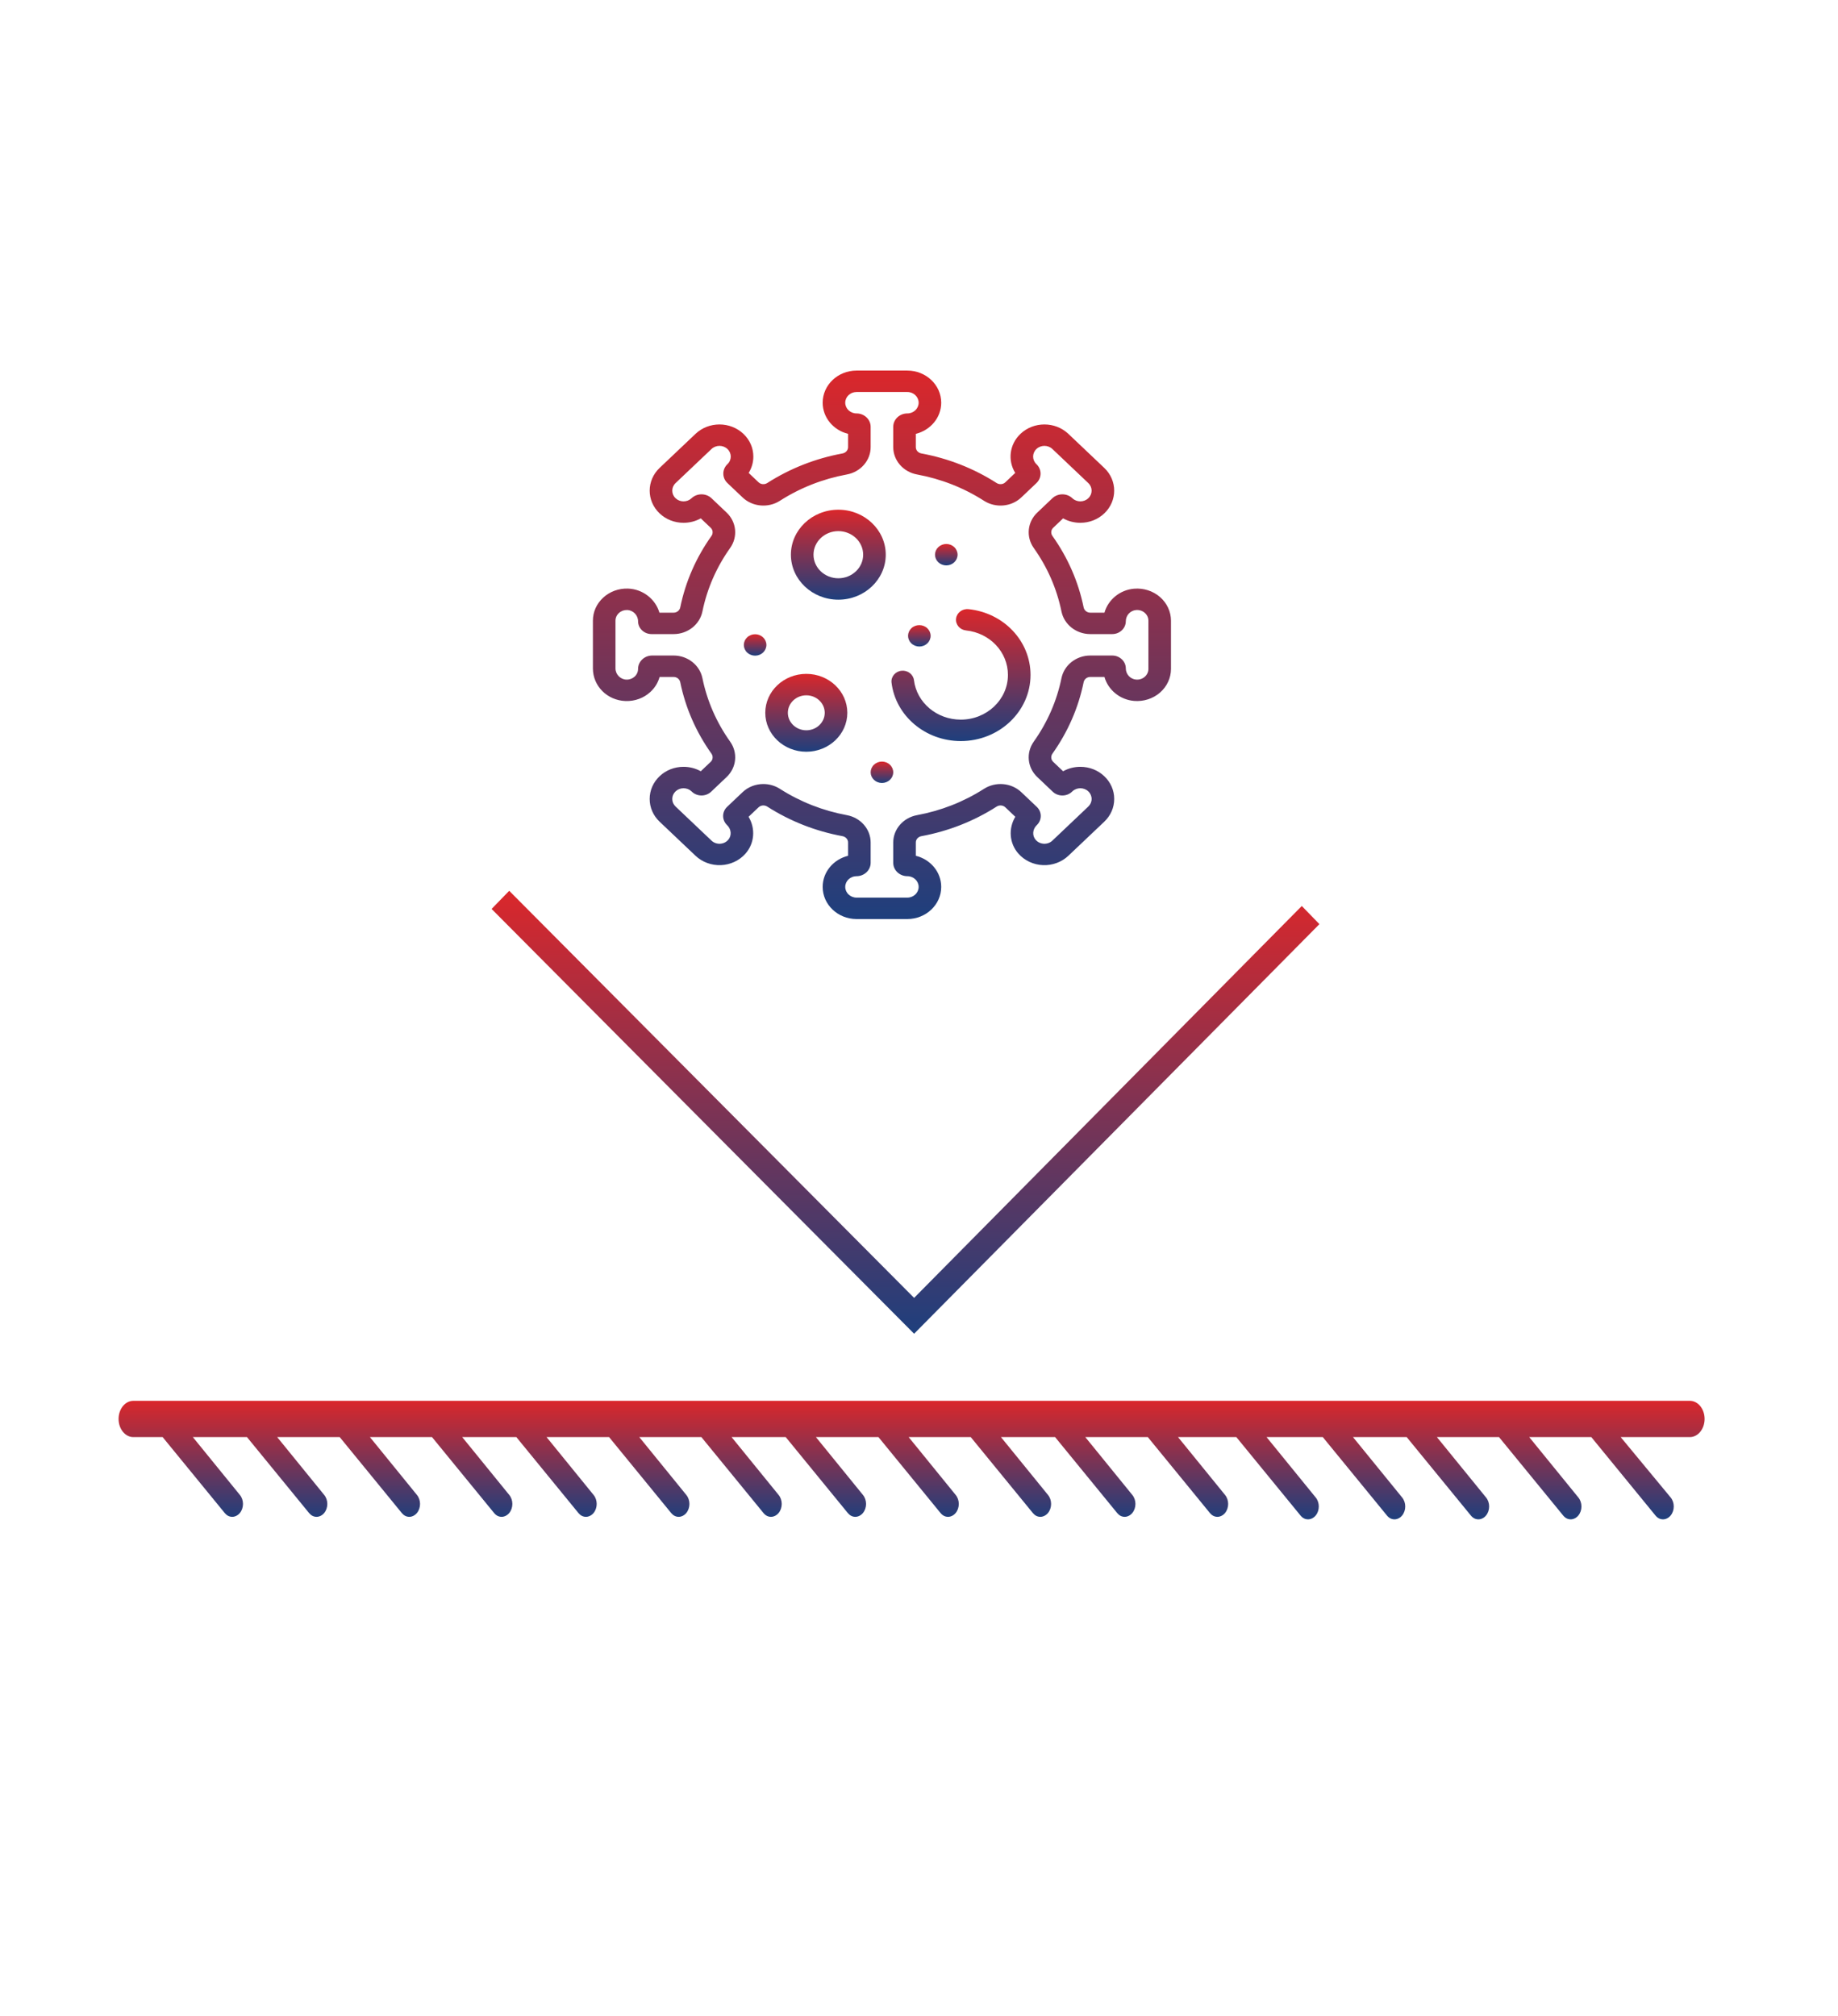 <svg width="124" height="136" viewBox="0 0 124 136" fill="none" xmlns="http://www.w3.org/2000/svg">
<g filter="url(#filter0_i)">
<path fill-rule="evenodd" clip-rule="evenodd" d="M45.342 6.632L16.56 22.941C1.38 31.783 6.10352e-05 34.141 6.10352e-05 51.629V84.444C6.10352e-05 101.736 1.38 104.29 16.56 112.936L45.342 129.442C60.522 138.088 63.479 138.284 78.658 129.442L107.44 112.936C122.62 104.29 124 101.736 124 84.444V51.629C124 34.141 122.62 31.783 107.243 23.137L78.461 6.632C63.282 -2.211 60.522 -2.211 45.342 6.632Z" fill="white"/>
</g>
<path d="M61.67 89.977L33.165 61.319L34.354 60.095L61.67 87.558L87.825 61.12L89.014 62.344L61.67 89.977Z" fill="url(#paint0_linear)"/>
<path d="M114.009 94.502H8.991C8.453 94.502 8 95.042 8 95.725C8 96.408 8.453 96.949 8.991 96.949H10.972L15.162 102.072C15.303 102.242 15.473 102.328 15.671 102.328C15.841 102.328 16.039 102.242 16.181 102.072C16.464 101.73 16.464 101.189 16.181 100.848L13.01 96.949H16.662L20.851 102.072C20.993 102.242 21.163 102.328 21.361 102.328C21.531 102.328 21.729 102.242 21.87 102.072C22.153 101.73 22.153 101.189 21.87 100.848L18.7 96.949H22.918L27.107 102.072C27.249 102.242 27.419 102.328 27.617 102.328C27.787 102.328 27.985 102.242 28.126 102.072C28.409 101.73 28.409 101.189 28.126 100.848L24.956 96.949H29.145L33.335 102.072C33.476 102.242 33.646 102.328 33.844 102.328C34.014 102.328 34.212 102.242 34.354 102.072C34.637 101.73 34.637 101.189 34.354 100.848L31.183 96.949H34.835L39.024 102.072C39.166 102.242 39.336 102.328 39.534 102.328C39.704 102.328 39.902 102.242 40.043 102.072C40.327 101.73 40.327 101.189 40.043 100.848L36.873 96.949H41.091L45.28 102.072C45.422 102.242 45.592 102.328 45.79 102.328C45.959 102.328 46.158 102.242 46.299 102.072C46.582 101.73 46.582 101.189 46.299 100.848L43.129 96.949H47.318L51.508 102.072C51.649 102.242 51.819 102.328 52.017 102.328C52.187 102.328 52.385 102.242 52.527 102.072C52.81 101.73 52.81 101.189 52.527 100.848L49.356 96.949H53.008L57.197 102.072C57.339 102.242 57.509 102.328 57.707 102.328C57.877 102.328 58.075 102.242 58.216 102.072C58.499 101.73 58.499 101.189 58.216 100.848L55.046 96.949H59.264L63.453 102.072C63.595 102.242 63.764 102.328 63.963 102.328C64.132 102.328 64.331 102.242 64.472 102.072C64.755 101.73 64.755 101.189 64.472 100.848L61.302 96.949H65.491L69.681 102.072C69.822 102.242 69.992 102.328 70.19 102.328C70.36 102.328 70.558 102.242 70.7 102.072C70.983 101.73 70.983 101.189 70.7 100.848L67.529 96.949H71.181L75.37 102.072C75.512 102.242 75.682 102.328 75.88 102.328C76.05 102.328 76.248 102.242 76.389 102.072C76.672 101.73 76.672 101.189 76.389 100.848L73.219 96.949H77.437L81.626 102.072C81.768 102.242 81.938 102.328 82.136 102.328C82.306 102.328 82.504 102.242 82.645 102.072C82.928 101.73 82.928 101.189 82.645 100.848L79.475 96.949H83.409L87.74 102.242C87.882 102.413 88.052 102.498 88.25 102.498C88.42 102.498 88.618 102.413 88.76 102.242C89.043 101.901 89.043 101.36 88.76 101.019L85.448 96.949H89.241L93.572 102.242C93.713 102.413 93.883 102.498 94.081 102.498C94.251 102.498 94.449 102.413 94.591 102.242C94.874 101.901 94.874 101.36 94.591 101.019L91.279 96.949H94.902L99.233 102.242C99.375 102.413 99.544 102.498 99.743 102.498C99.912 102.498 100.111 102.413 100.252 102.242C100.535 101.901 100.535 101.36 100.252 101.019L96.94 96.949H101.13L105.461 102.242C105.602 102.413 105.772 102.498 105.97 102.498C106.14 102.498 106.338 102.413 106.48 102.242C106.763 101.901 106.763 101.36 106.48 101.019L103.168 96.949H107.357L111.688 102.242C111.83 102.413 111.999 102.498 112.198 102.498C112.367 102.498 112.566 102.413 112.707 102.242C112.99 101.901 112.99 101.36 112.707 101.019L109.339 96.949H114.009C114.547 96.949 115 96.408 115 95.725C115 95.042 114.547 94.502 114.009 94.502Z" fill="url(#paint1_linear)"/>
<path d="M61.214 62H57.786C56.526 62 55.501 61.027 55.501 59.832C55.501 58.824 56.23 57.974 57.215 57.733V56.833C57.215 56.628 57.057 56.45 56.84 56.41C55.016 56.073 53.307 55.402 51.762 54.414C51.577 54.296 51.332 54.316 51.178 54.461L50.502 55.102C50.974 55.881 50.914 56.885 50.294 57.587C49.882 58.054 49.279 58.337 48.64 58.364C48.002 58.39 47.376 58.16 46.923 57.731L44.499 55.432C44.068 55.022 43.83 54.478 43.83 53.899C43.83 53.32 44.068 52.775 44.499 52.366C44.931 51.956 45.505 51.731 46.115 51.731C46.531 51.731 46.929 51.835 47.277 52.031L47.947 51.395C48.1 51.249 48.121 51.017 47.996 50.841C46.955 49.375 46.247 47.754 45.893 46.023C45.851 45.817 45.663 45.668 45.446 45.668H44.499C44.395 46.052 44.181 46.403 43.872 46.686C43.422 47.098 42.829 47.313 42.203 47.293C40.968 47.251 40 46.284 40 45.091V41.874C40 41.281 40.247 40.728 40.697 40.316C41.146 39.904 41.739 39.688 42.363 39.707C43.373 39.739 44.227 40.426 44.488 41.332H45.446C45.663 41.332 45.851 41.183 45.893 40.977C46.247 39.246 46.955 37.625 47.996 36.159C48.121 35.983 48.1 35.751 47.947 35.605L47.277 34.969C46.929 35.165 46.53 35.269 46.115 35.269C45.505 35.269 44.931 35.044 44.499 34.634C43.608 33.789 43.608 32.413 44.499 31.568L46.923 29.269C47.814 28.423 49.264 28.424 50.155 29.269C50.587 29.678 50.824 30.223 50.824 30.802C50.824 31.195 50.714 31.573 50.508 31.904L51.178 32.539C51.332 32.685 51.577 32.704 51.762 32.586C53.307 31.598 55.016 30.927 56.84 30.59C57.057 30.55 57.215 30.372 57.215 30.167V29.267C56.23 29.026 55.501 28.176 55.501 27.168C55.501 25.973 56.526 25 57.786 25H61.214C62.474 25 63.499 25.973 63.499 27.168C63.499 28.176 62.77 29.026 61.785 29.267V30.167C61.785 30.372 61.943 30.551 62.16 30.59C63.984 30.927 65.693 31.598 67.238 32.586C67.423 32.704 67.668 32.685 67.822 32.539L68.492 31.903C67.976 31.072 68.094 29.982 68.845 29.269C69.736 28.424 71.186 28.423 72.077 29.269L74.501 31.568C75.391 32.413 75.391 33.789 74.501 34.634C74.069 35.044 73.495 35.269 72.885 35.269C72.47 35.269 72.071 35.165 71.723 34.969L71.053 35.605C70.9 35.751 70.879 35.983 71.004 36.159C72.045 37.625 72.753 39.246 73.107 40.977C73.15 41.183 73.337 41.332 73.554 41.332H74.51C74.757 40.465 75.547 39.795 76.509 39.715H76.51C77.149 39.66 77.786 39.865 78.258 40.275C78.729 40.684 79 41.267 79 41.874V45.126C79 45.733 78.729 46.316 78.258 46.725C77.786 47.135 77.149 47.339 76.51 47.285C75.547 47.205 74.757 46.535 74.51 45.668H73.554C73.337 45.668 73.15 45.817 73.107 46.023C72.753 47.754 72.045 49.375 71.004 50.841C70.879 51.017 70.9 51.249 71.053 51.395L71.723 52.031C72.071 51.835 72.47 51.731 72.885 51.731C73.495 51.731 74.069 51.956 74.501 52.366C74.932 52.775 75.17 53.32 75.17 53.899C75.17 54.478 74.932 55.022 74.501 55.432L72.077 57.731C71.625 58.16 70.999 58.391 70.36 58.364C69.721 58.337 69.118 58.054 68.706 57.587C68.086 56.885 68.026 55.881 68.498 55.102L67.822 54.461C67.668 54.315 67.423 54.296 67.238 54.414C65.693 55.402 63.984 56.073 62.16 56.41C61.943 56.45 61.785 56.628 61.785 56.833V57.733C62.77 57.974 63.499 58.824 63.499 59.832C63.499 61.027 62.474 62 61.214 62V62ZM51.499 52.892C51.885 52.892 52.274 52.998 52.614 53.215C53.988 54.094 55.508 54.691 57.131 54.991C58.062 55.162 58.738 55.937 58.738 56.833V58.206C58.738 58.704 58.311 59.109 57.786 59.109C57.366 59.109 57.024 59.434 57.024 59.832C57.024 60.23 57.366 60.555 57.786 60.555H61.214C61.634 60.555 61.976 60.23 61.976 59.832C61.976 59.434 61.634 59.109 61.214 59.109C60.689 59.109 60.262 58.704 60.262 58.206V56.833C60.262 55.937 60.938 55.162 61.869 54.991C63.492 54.691 65.012 54.094 66.386 53.215C67.175 52.712 68.231 52.806 68.899 53.439L69.947 54.433C70.304 54.772 70.304 55.325 69.947 55.664C69.656 55.94 69.624 56.377 69.874 56.659C70.015 56.819 70.211 56.911 70.427 56.92C70.644 56.929 70.847 56.854 71 56.709L73.423 54.41C73.567 54.273 73.646 54.092 73.646 53.899C73.646 53.706 73.567 53.524 73.423 53.388C73.126 53.106 72.643 53.106 72.346 53.388L72.322 53.411C71.964 53.75 71.382 53.751 71.024 53.411L69.976 52.417C69.309 51.784 69.21 50.781 69.741 50.033C70.667 48.729 71.296 47.287 71.612 45.748C71.793 44.864 72.609 44.223 73.554 44.223H75.035C75.541 44.223 75.953 44.613 75.953 45.093C75.953 45.483 76.256 45.813 76.643 45.846C76.861 45.864 77.07 45.798 77.229 45.659C77.389 45.52 77.477 45.331 77.477 45.126V41.874C77.477 41.669 77.389 41.48 77.229 41.341C77.069 41.202 76.86 41.136 76.643 41.154C76.256 41.187 75.953 41.517 75.953 41.907C75.953 42.387 75.541 42.777 75.035 42.777H73.554C72.61 42.777 71.793 42.136 71.612 41.252C71.296 39.713 70.667 38.271 69.741 36.967C69.21 36.219 69.309 35.216 69.976 34.583L70.999 33.612C71.371 33.26 71.975 33.26 72.346 33.612C72.643 33.894 73.126 33.894 73.423 33.612C73.72 33.33 73.72 32.872 73.423 32.59L71 30.291C70.703 30.009 70.219 30.009 69.922 30.291C69.625 30.572 69.625 31.031 69.922 31.313C70.294 31.665 70.294 32.238 69.922 32.59L68.899 33.561C68.231 34.194 67.175 34.288 66.386 33.785C65.012 32.906 63.492 32.309 61.869 32.009C60.938 31.838 60.262 31.063 60.262 30.167V28.794C60.262 28.296 60.689 27.891 61.214 27.891C61.634 27.891 61.976 27.566 61.976 27.168C61.976 26.77 61.634 26.445 61.214 26.445H57.786C57.366 26.445 57.024 26.77 57.024 27.168C57.024 27.566 57.366 27.891 57.786 27.891C58.311 27.891 58.738 28.296 58.738 28.794V30.167C58.738 31.063 58.062 31.838 57.131 32.009C55.508 32.309 53.988 32.906 52.614 33.785C51.825 34.288 50.769 34.194 50.101 33.561L49.078 32.59C48.898 32.42 48.799 32.193 48.799 31.951C48.799 31.71 48.898 31.483 49.078 31.312C49.375 31.031 49.375 30.572 49.078 30.291C48.781 30.009 48.297 30.009 48.001 30.291L45.577 32.59C45.28 32.872 45.28 33.33 45.577 33.612C45.721 33.749 45.912 33.824 46.115 33.824C46.319 33.824 46.51 33.749 46.654 33.612C47.025 33.26 47.629 33.26 48.001 33.612L49.024 34.583C49.691 35.216 49.79 36.219 49.259 36.967C48.333 38.271 47.704 39.713 47.388 41.252C47.207 42.136 46.391 42.777 45.446 42.777H43.959C43.456 42.777 43.047 42.389 43.047 41.912C43.047 41.506 42.717 41.165 42.312 41.152C42.104 41.145 41.905 41.217 41.756 41.355C41.606 41.492 41.523 41.676 41.523 41.874V45.091C41.523 45.495 41.852 45.834 42.257 45.848C42.467 45.855 42.664 45.783 42.814 45.646C42.964 45.509 43.047 45.324 43.047 45.126C43.047 44.628 43.474 44.223 43.999 44.223H45.446C46.39 44.223 47.207 44.864 47.388 45.748C47.704 47.287 48.333 48.729 49.259 50.033C49.791 50.781 49.691 51.784 49.024 52.417L47.976 53.411C47.618 53.75 47.036 53.75 46.678 53.411L46.654 53.388C46.51 53.251 46.319 53.176 46.115 53.176C45.912 53.176 45.721 53.251 45.577 53.388C45.433 53.524 45.354 53.706 45.354 53.899C45.354 54.092 45.433 54.273 45.577 54.41L48.001 56.709C48.154 56.854 48.357 56.929 48.573 56.92C48.789 56.911 48.986 56.818 49.126 56.659C49.376 56.377 49.344 55.94 49.053 55.664C48.696 55.325 48.696 54.772 49.053 54.433L50.101 53.439C50.481 53.078 50.988 52.892 51.499 52.892V52.892Z" fill="url(#paint2_linear)"/>
<path d="M56.558 40.456C54.794 40.456 53.358 39.094 53.358 37.421C53.358 35.747 54.794 34.386 56.558 34.386C58.322 34.386 59.757 35.747 59.757 37.421C59.757 39.094 58.322 40.456 56.558 40.456V40.456ZM56.558 35.831C55.634 35.831 54.882 36.544 54.882 37.421C54.882 38.297 55.634 39.011 56.558 39.011C57.482 39.011 58.233 38.297 58.233 37.421C58.233 36.544 57.482 35.831 56.558 35.831Z" fill="url(#paint3_linear)"/>
<path d="M54.397 50.713C52.87 50.713 51.629 49.535 51.629 48.087C51.629 46.639 52.87 45.461 54.397 45.461C55.922 45.461 57.164 46.639 57.164 48.087C57.164 49.535 55.922 50.713 54.397 50.713V50.713ZM54.397 46.907C53.711 46.907 53.152 47.436 53.152 48.087C53.152 48.738 53.711 49.267 54.397 49.267C55.083 49.267 55.641 48.738 55.641 48.087C55.641 47.436 55.083 46.907 54.397 46.907V46.907Z" fill="url(#paint4_linear)"/>
<path d="M64.819 49.994C62.432 49.994 60.423 48.299 60.147 46.053C60.098 45.656 60.398 45.297 60.815 45.251C61.233 45.205 61.611 45.489 61.66 45.885C61.847 47.403 63.205 48.548 64.819 48.548C66.573 48.548 68 47.195 68 45.531C68 43.989 66.785 42.7 65.173 42.531C64.755 42.487 64.453 42.13 64.499 41.734C64.546 41.337 64.922 41.052 65.34 41.095C67.725 41.344 69.524 43.251 69.524 45.531C69.524 47.992 67.413 49.994 64.819 49.994V49.994Z" fill="url(#paint5_linear)"/>
<path d="M63.842 38.144C63.642 38.144 63.445 38.066 63.303 37.932C63.162 37.797 63.08 37.611 63.08 37.421C63.08 37.23 63.161 37.044 63.303 36.91C63.445 36.776 63.642 36.698 63.842 36.698C64.042 36.698 64.239 36.776 64.38 36.91C64.522 37.044 64.603 37.231 64.603 37.421C64.603 37.611 64.522 37.797 64.38 37.932C64.239 38.066 64.042 38.144 63.842 38.144Z" fill="url(#paint6_linear)"/>
<path d="M59.5 52.822C59.3 52.822 59.103 52.745 58.962 52.611C58.82 52.476 58.738 52.29 58.738 52.1C58.738 51.91 58.82 51.723 58.962 51.589C59.103 51.454 59.299 51.377 59.5 51.377C59.7 51.377 59.897 51.454 60.038 51.589C60.18 51.723 60.262 51.91 60.262 52.1C60.262 52.29 60.18 52.476 60.038 52.611C59.897 52.745 59.7 52.822 59.5 52.822Z" fill="url(#paint7_linear)"/>
<path d="M50.944 44.232C50.742 44.232 50.547 44.155 50.405 44.02C50.263 43.886 50.182 43.7 50.182 43.509C50.182 43.319 50.263 43.133 50.405 42.998C50.546 42.863 50.743 42.787 50.944 42.787C51.144 42.787 51.34 42.863 51.482 42.998C51.624 43.133 51.705 43.319 51.705 43.509C51.705 43.7 51.624 43.885 51.482 44.02C51.34 44.155 51.144 44.232 50.944 44.232Z" fill="url(#paint8_linear)"/>
<path d="M62.023 43.617C61.823 43.617 61.626 43.54 61.484 43.405C61.343 43.271 61.261 43.084 61.261 42.894C61.261 42.704 61.343 42.518 61.484 42.383C61.626 42.248 61.823 42.172 62.023 42.172C62.223 42.172 62.42 42.248 62.561 42.383C62.703 42.518 62.785 42.704 62.785 42.894C62.785 43.084 62.703 43.27 62.561 43.405C62.42 43.54 62.223 43.617 62.023 43.617Z" fill="url(#paint9_linear)"/>
<defs>
<filter id="filter0_i" x="6.10352e-05" y="0" width="124" height="140" filterUnits="userSpaceOnUse" color-interpolation-filters="sRGB">
<feFlood flood-opacity="0" result="BackgroundImageFix"/>
<feBlend mode="normal" in="SourceGraphic" in2="BackgroundImageFix" result="shape"/>
<feColorMatrix in="SourceAlpha" type="matrix" values="0 0 0 0 0 0 0 0 0 0 0 0 0 0 0 0 0 0 127 0" result="hardAlpha"/>
<feOffset dy="4"/>
<feGaussianBlur stdDeviation="2"/>
<feComposite in2="hardAlpha" operator="arithmetic" k2="-1" k3="1"/>
<feColorMatrix type="matrix" values="0 0 0 0 0 0 0 0 0 0 0 0 0 0 0 0 0 0 0.25 0"/>
<feBlend mode="normal" in2="shape" result="effect1_innerShadow"/>
</filter>
<linearGradient id="paint0_linear" x1="61.09" y1="60.095" x2="61.09" y2="89.977" gradientUnits="userSpaceOnUse">
<stop stop-color="#DA272B"/>
<stop offset="1" stop-color="#1E3F7D"/>
</linearGradient>
<linearGradient id="paint1_linear" x1="61.5" y1="94.502" x2="61.5" y2="102.498" gradientUnits="userSpaceOnUse">
<stop stop-color="#DA272B"/>
<stop offset="1" stop-color="#1E3F7D"/>
</linearGradient>
<linearGradient id="paint2_linear" x1="59.5" y1="25" x2="59.5" y2="62" gradientUnits="userSpaceOnUse">
<stop stop-color="#DA272B"/>
<stop offset="1" stop-color="#1E3F7D"/>
</linearGradient>
<linearGradient id="paint3_linear" x1="56.558" y1="34.386" x2="56.558" y2="40.456" gradientUnits="userSpaceOnUse">
<stop stop-color="#DA272B"/>
<stop offset="1" stop-color="#1E3F7D"/>
</linearGradient>
<linearGradient id="paint4_linear" x1="54.397" y1="45.461" x2="54.397" y2="50.713" gradientUnits="userSpaceOnUse">
<stop stop-color="#DA272B"/>
<stop offset="1" stop-color="#1E3F7D"/>
</linearGradient>
<linearGradient id="paint5_linear" x1="64.833" y1="41.09" x2="64.833" y2="49.994" gradientUnits="userSpaceOnUse">
<stop stop-color="#DA272B"/>
<stop offset="1" stop-color="#1E3F7D"/>
</linearGradient>
<linearGradient id="paint6_linear" x1="63.842" y1="36.698" x2="63.842" y2="38.144" gradientUnits="userSpaceOnUse">
<stop stop-color="#DA272B"/>
<stop offset="1" stop-color="#1E3F7D"/>
</linearGradient>
<linearGradient id="paint7_linear" x1="59.5" y1="51.377" x2="59.5" y2="52.822" gradientUnits="userSpaceOnUse">
<stop stop-color="#DA272B"/>
<stop offset="1" stop-color="#1E3F7D"/>
</linearGradient>
<linearGradient id="paint8_linear" x1="50.944" y1="42.787" x2="50.944" y2="44.232" gradientUnits="userSpaceOnUse">
<stop stop-color="#DA272B"/>
<stop offset="1" stop-color="#1E3F7D"/>
</linearGradient>
<linearGradient id="paint9_linear" x1="62.023" y1="42.172" x2="62.023" y2="43.617" gradientUnits="userSpaceOnUse">
<stop stop-color="#DA272B"/>
<stop offset="1" stop-color="#1E3F7D"/>
</linearGradient>
</defs>
</svg>
